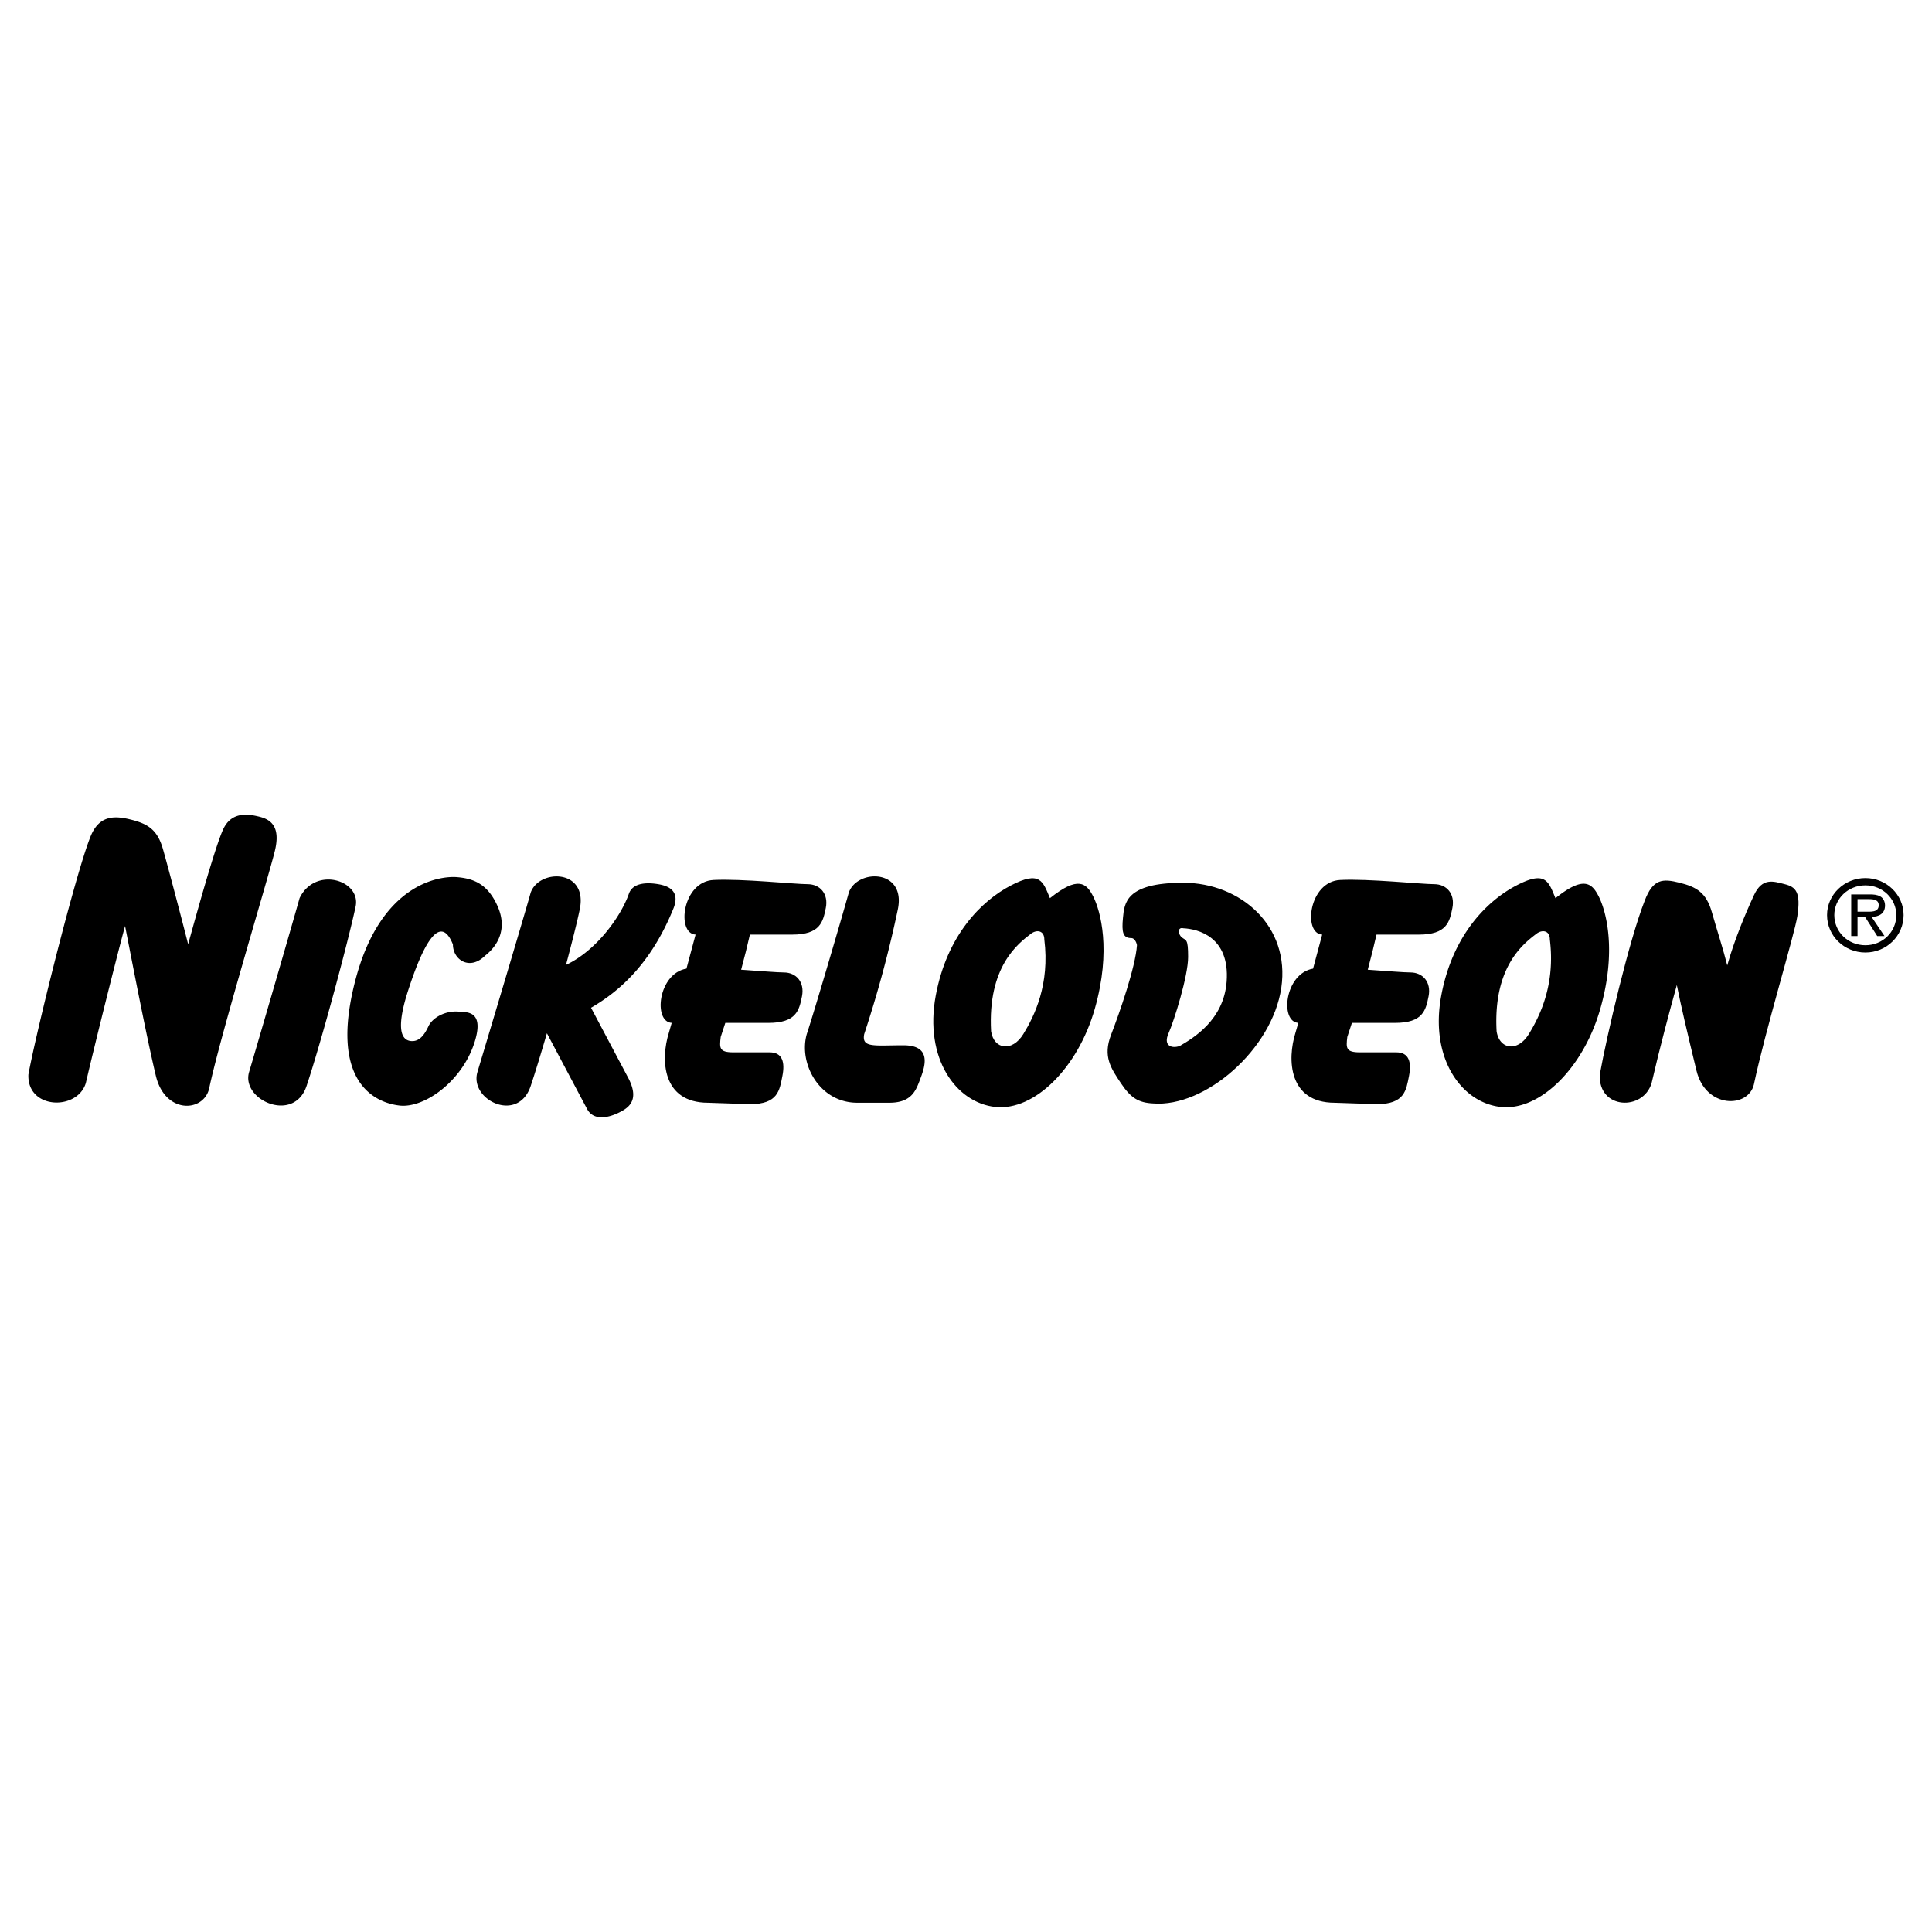 <svg xmlns="http://www.w3.org/2000/svg" width="2500" height="2500" viewBox="0 0 192.756 192.756"><g fill-rule="evenodd" clip-rule="evenodd"><path fill="#fff" d="M0 0h192.756v192.756H0V0z"/><path d="M159.52 89.472c-.697-1.398-1.537-2.097-4.332.14-.699-1.677-.979-2.795-3.914-1.258s-6.361 4.962-7.479 10.973c-1.17 6.281 2.027 10.694 5.941 11.113 3.914.42 8.246-3.914 9.924-9.785 1.678-5.871.559-9.785-.14-11.183zm-6.989 13.697c-1.119 1.817-2.936 1.538-3.215-.279-.35-6.431 2.656-8.737 4.053-9.785.596-.385 1.258-.21 1.258.629.561 4.473-.979 7.618-2.096 9.435zM25.899 81.487c-1.119-.279-2.796-.559-3.634 1.259-.839 1.816-2.796 8.946-3.495 11.462-.419-1.677-1.957-7.548-2.516-9.505-.56-1.957-1.538-2.517-3.215-2.936-1.678-.42-3.215-.42-4.054 1.816-1.538 3.915-5.452 19.71-6.151 23.624-.14 3.495 4.893 3.635 5.731.839.838-3.635 3.215-13.14 3.914-15.656.419 2.097 2.097 10.903 3.075 14.957.924 3.827 4.753 3.635 5.312 1.259 1.118-5.312 6.011-21.388 6.57-23.764.56-2.376-.418-3.074-1.537-3.355zM29.888 89.611c-.699 2.516-4.37 15.126-5.032 17.334-.839 2.795 4.473 5.172 5.731 1.397 1.524-4.573 4.201-14.604 4.893-17.893.559-2.655-4.054-4.053-5.592-.838zM45.815 100.934c-1.398-.14-2.683.616-3.075 1.468-.419.908-.909 1.468-1.607 1.468-.851 0-1.817-.699-.419-5.032s3.145-7.898 4.473-4.613c0 1.538 1.677 2.656 3.215 1.119 1.258-.979 2.236-2.656 1.258-4.893-.979-2.236-2.376-2.795-4.053-2.936-1.678-.14-7.688.56-10.205 10.484s1.957 12.021 4.473 12.301 6.393-2.526 7.548-6.569c.838-2.937-.913-2.728-1.608-2.797zM58.968 100.542c2.825-1.64 6-4.392 8.24-9.95.699-1.816-.699-2.236-1.538-2.376-.839-.14-2.516-.279-2.936.979-.8 2.265-3.251 5.668-6.264 7.072.619-2.32 1.125-4.348 1.371-5.535.839-4.054-4.054-4.054-4.893-1.677-.699 2.516-4.649 15.685-5.312 17.893-.838 2.795 4.054 5.172 5.312 1.397.462-1.385 1.03-3.246 1.617-5.258l3.975 7.494c.699 1.398 2.376.839 3.215.42.839-.42 2.097-1.118.979-3.354l-3.766-7.105zM90.137 104.287c-2.936 0-4.193.28-3.914-1.118a114.472 114.472 0 0 0 3.355-12.441c.839-4.053-4.053-4.053-4.892-1.677-.699 2.516-3.465 11.932-4.194 14.118-.838 2.936 1.258 6.85 5.033 6.85h3.215c2.236 0 2.656-1.258 3.075-2.376.419-1.12 1.258-3.356-1.678-3.356z"/><path d="M78.195 97.02c-.646 0-2.359-.146-4.252-.271.333-1.229.622-2.393.874-3.502h4.218c2.796 0 3.075-1.258 3.355-2.656.28-1.397-.559-2.376-1.817-2.376s-6.57-.559-9.366-.419c-3.145.137-3.747 5.352-1.81 5.45l-.909 3.395c-2.841.485-3.331 5.311-1.472 5.411-.11.393-.207.728-.282.98-.839 2.656-.699 6.989 3.914 6.989l4.193.141c2.796 0 2.936-1.398 3.215-2.796.28-1.398 0-2.377-1.258-2.377h-3.634c-1.398 0-1.398-.419-1.258-1.537.158-.476.31-.94.458-1.398h4.295c2.796 0 3.075-1.258 3.355-2.655.278-1.401-.561-2.379-1.819-2.379zM140.713 97.02c-.646 0-2.359-.146-4.252-.271.332-1.229.621-2.393.873-3.502h4.217c2.797 0 3.076-1.258 3.355-2.656.279-1.397-.559-2.376-1.818-2.376-1.258 0-6.568-.559-9.365-.419-3.145.137-3.746 5.352-1.809 5.45l-.91 3.395c-2.84.485-3.33 5.311-1.471 5.411-.111.393-.207.728-.283.98-.838 2.656-.699 6.989 3.914 6.989l4.193.141c2.797 0 2.936-1.398 3.215-2.796.279-1.398 0-2.377-1.258-2.377h-3.635c-1.396 0-1.396-.419-1.258-1.537.158-.476.311-.94.459-1.398h4.295c2.795 0 3.074-1.258 3.354-2.655.28-1.401-.558-2.379-1.816-2.379zM109.084 89.472c-.697-1.398-1.537-2.097-4.332.14-.699-1.677-.979-2.795-3.914-1.258s-6.361 4.962-7.479 10.973c-1.168 6.281 2.027 10.694 5.94 11.113 3.914.42 8.248-3.914 9.926-9.785 1.677-5.871.558-9.785-.141-11.183zm-6.988 13.697c-1.119 1.817-2.936 1.538-3.215-.279-.35-6.431 2.656-8.737 4.053-9.785.594-.385 1.258-.21 1.258.629.56 4.473-.979 7.618-2.096 9.435zM118.049 88.074c-5.73 0-5.871 2.026-6.01 3.494-.141 1.468 0 2.027.838 2.027.279 0 .49.35.559.699-.139 2.167-1.746 6.78-2.586 8.947-.838 2.166 0 3.354.979 4.822s1.748 1.957 3.217 2.026c5.172.42 11.881-5.381 12.789-11.532.909-6.15-4.054-10.483-9.786-10.483zm4.334 9.852c-.279 3.844-3.354 5.661-4.682 6.43-.77.28-1.678 0-1.119-1.258.561-1.258 1.957-5.73 1.957-7.618 0-1.887-.209-1.607-.629-1.957-.418-.35-.418-1.049.141-.909 1.467.07 4.658.845 4.332 5.312zM178.059 88.213c-1.117-.279-2.236-.699-3.074 1.118-.84 1.817-1.957 4.474-2.656 6.989-.42-1.677-.979-3.354-1.537-5.312s-1.537-2.517-3.215-2.936c-1.678-.419-2.656-.419-3.494 1.817-1.539 3.914-3.775 13.42-4.475 17.333-.139 3.495 4.334 3.635 5.172.839.84-3.635 1.818-7.269 2.518-9.785.418 2.098.979 4.474 1.957 8.527.922 3.826 5.172 3.774 5.73 1.397 1.117-5.312 4.053-14.957 4.334-16.774.37-2.411-.141-2.934-1.26-3.213zM186.113 87.607c-2.113 0-3.828 1.662-3.828 3.692 0 2.073 1.715 3.734 3.828 3.734 2.104 0 3.809-1.662 3.809-3.734 0-2.03-1.705-3.692-3.809-3.692zm0 6.701c-1.725 0-3.104-1.315-3.104-3.009 0-1.641 1.379-2.966 3.104-2.966 1.705 0 3.082 1.325 3.082 2.966 0 1.694-1.377 3.009-3.082 3.009z"/><path d="M188.07 90.331c0-.347-.156-.715-.473-.894-.326-.179-.684-.2-1.041-.2h-1.861v4.155h.631v-1.915h.746l1.221 1.915h.725l-1.293-1.915c.757-.02 1.345-.325 1.345-1.146zm-2.05.627h-.693v-1.251h1.104c.537 0 1.01.074 1.01.61-.002.745-.822.641-1.421.641z"/></g></svg>